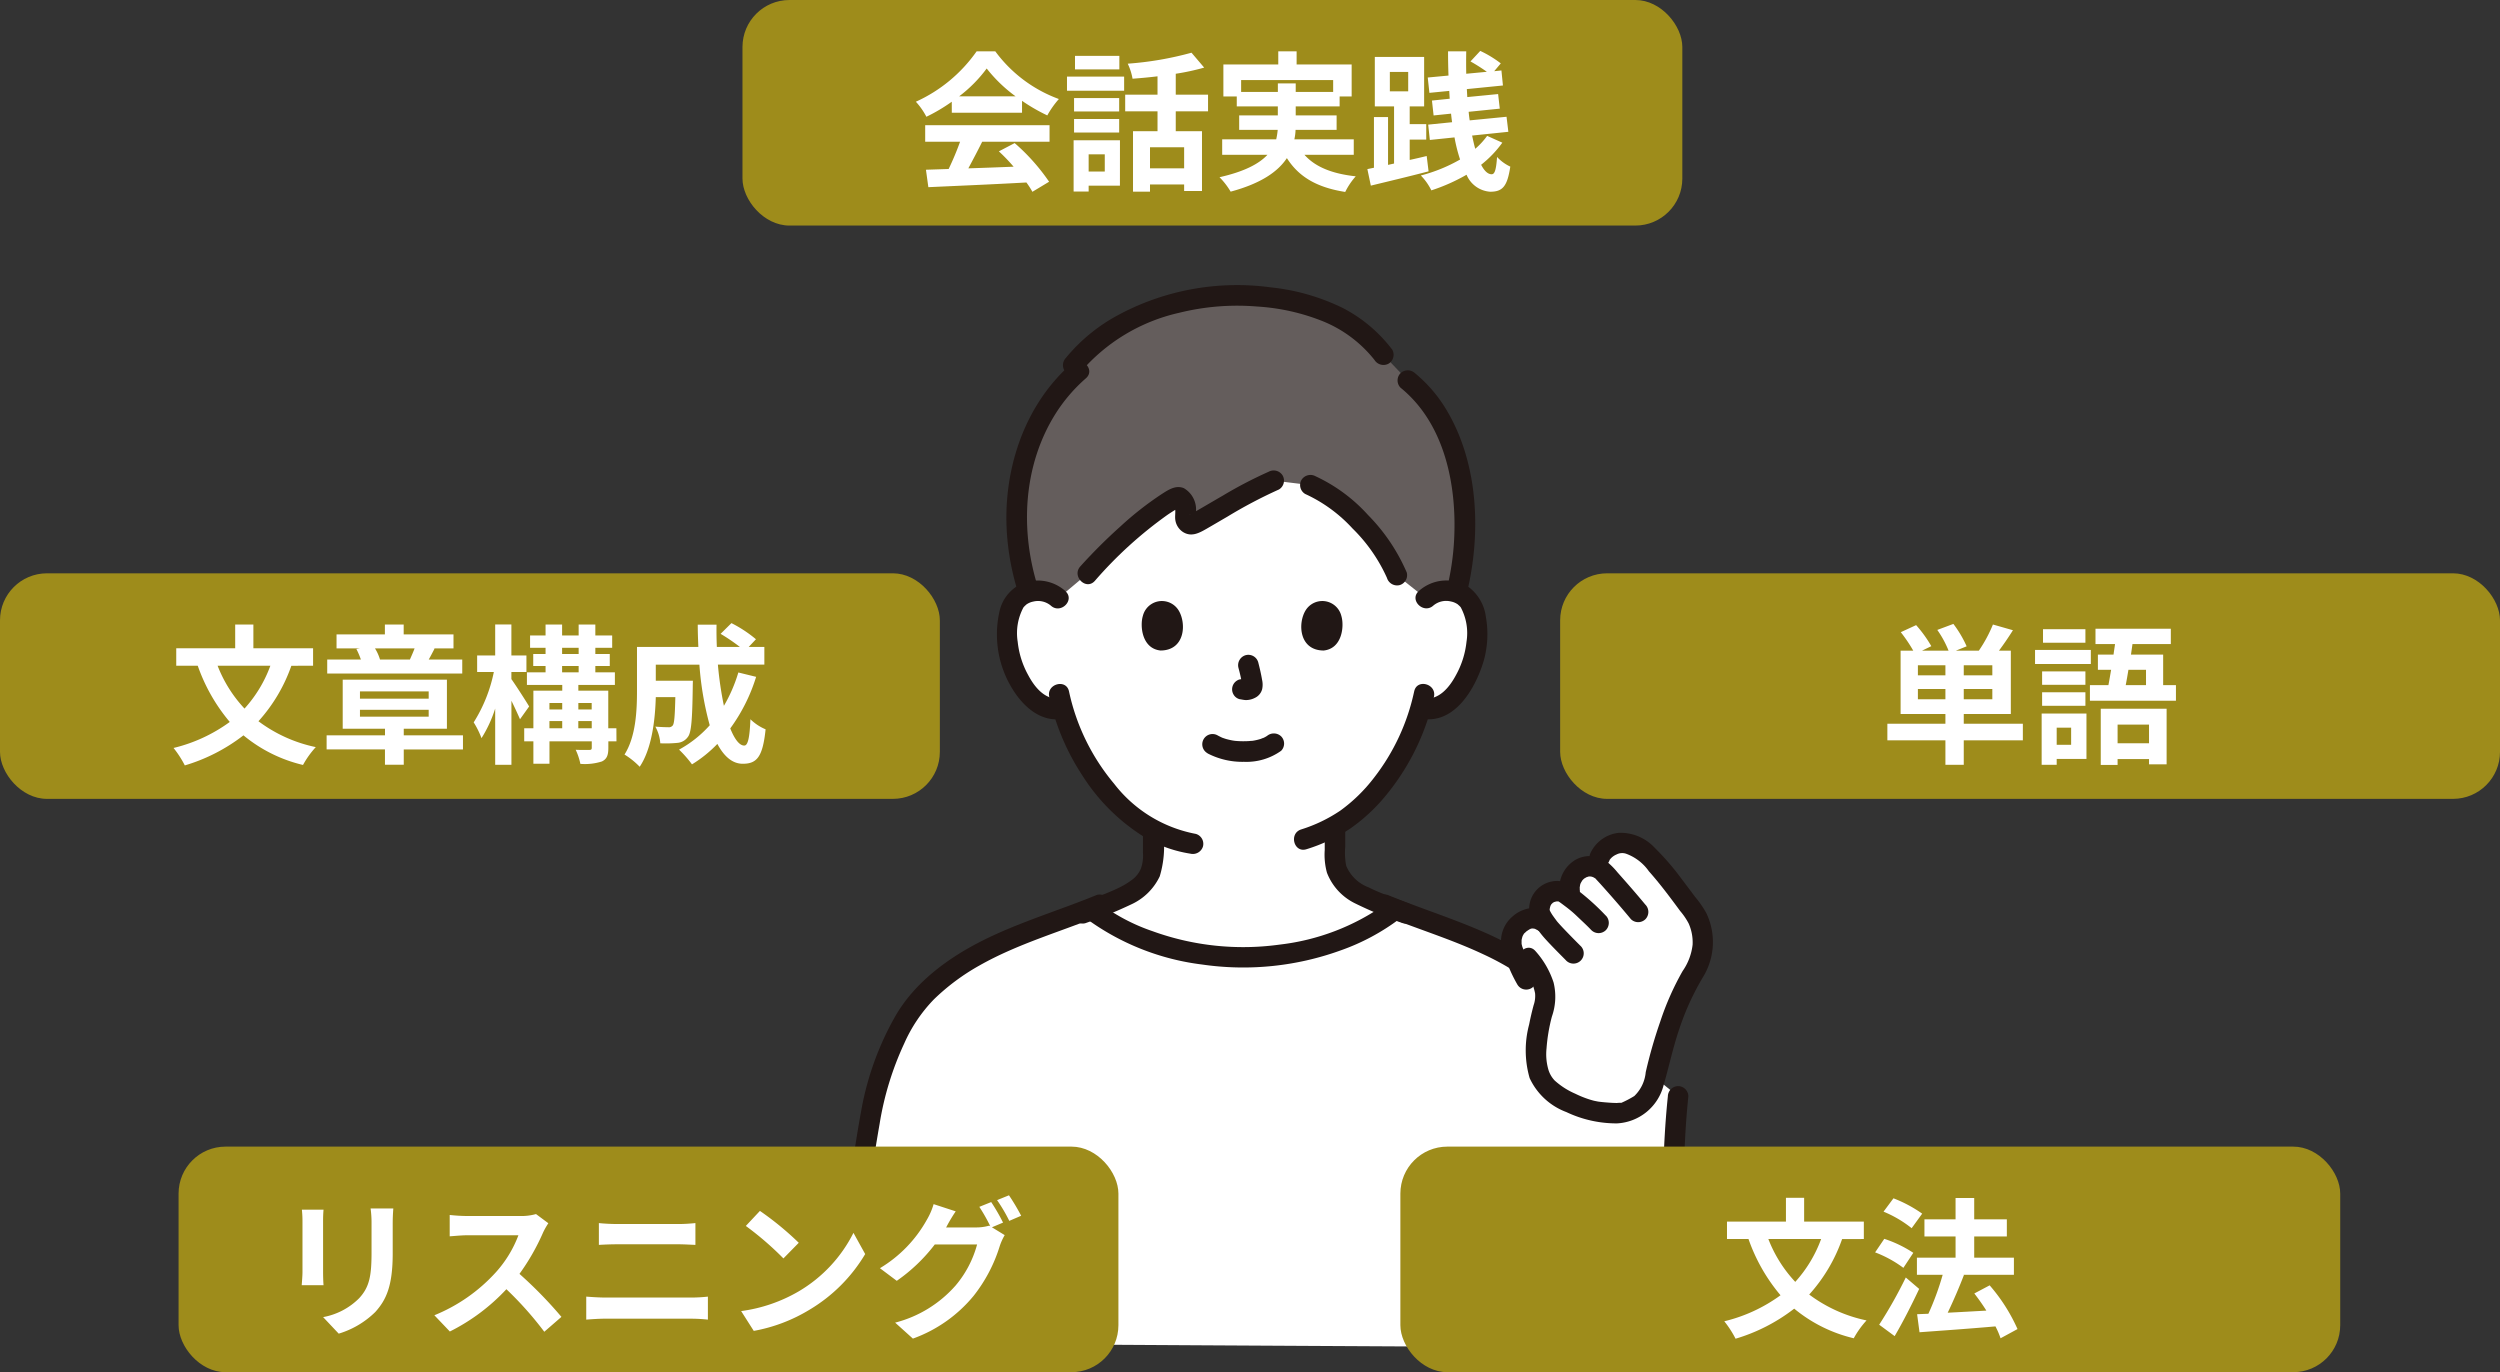 <svg xmlns="http://www.w3.org/2000/svg" xmlns:xlink="http://www.w3.org/1999/xlink" width="266" height="146" viewBox="0 0 266 146">
  <rect x="0" y="0" width="266" height="146" fill="#333333" stroke="none"/>
  <defs>
    <clipPath id="clip-path">
      <rect id="長方形_506" data-name="長方形 506" width="94.02" height="116.169" fill="none"/>
    </clipPath>
  </defs>
  <g id="グループ_3054" data-name="グループ 3054" transform="translate(21115 2184.299)">
    <g id="グループ_3049" data-name="グループ 3049" transform="translate(-21026.77 -2156.468)">
      <g id="グループ_3048" data-name="グループ 3048" clip-path="url(#clip-path)">
        <path id="パス_2454" data-name="パス 2454" d="M86.2,57.167a3.062,3.062,0,0,1,2.213-.81,2.84,2.84,0,0,1,2.55,1.417,8.5,8.5,0,0,1,.248,5.986,9.246,9.246,0,0,1-2.714,4.4,3.29,3.29,0,0,1-2.883.687,23.531,23.531,0,0,1-4.388,8.439,16.476,16.476,0,0,1-4.713,4.107v3.034a4.653,4.653,0,0,0,.2,1.643,4,4,0,0,0,1.2,1.745,13.468,13.468,0,0,0,4.011,2.03l1.006.4c-3.433,2.828-9.681,5.108-16.193,5.127-6.467-.019-12.674-2.269-16.123-5.07l1.155-.455a13.465,13.465,0,0,0,4.011-2.03,3.991,3.991,0,0,0,1.2-1.745,4.632,4.632,0,0,0,.2-1.643V81.852a18.292,18.292,0,0,1-5.245-4.565,23.532,23.532,0,0,1-4.381-8.412,3.32,3.32,0,0,1-2.787-.714,9.243,9.243,0,0,1-2.714-4.4,8.489,8.489,0,0,1,.248-5.986,2.839,2.839,0,0,1,2.55-1.417,3.062,3.062,0,0,1,2.212.81S41.2,39.123,65.759,39.123,86.2,57.167,86.2,57.167" transform="translate(-22.695 -21.333)" fill="#fff"/>
        <path id="パス_2455" data-name="パス 2455" d="M8.294,165.307a31.989,31.989,0,0,0-2.144,5.953c-.755,3.206-2.5,15.207-3.752,26.38,20.122.122,56.917.347,81.191.451v-1.019a8.886,8.886,0,0,0,6.838-6.6,21.39,21.39,0,0,0,.527-4.571c.253-5.911.069-8.839.676-14.523l-10.988-8.935a20.119,20.119,0,0,0-5.689-5.212c-4.191-2.657-9.082-4.1-13.4-5.775-3.429,2.837-9.689,5.126-16.214,5.146-6.562-.019-12.856-2.334-16.27-5.194-4.345,1.7-9.292,3.142-13.522,5.824a20.168,20.168,0,0,0-5.688,5.216,25.018,25.018,0,0,0-1.568,2.862" transform="translate(-1.308 -82.56)" fill="#fff"/>
        <path id="パス_2456" data-name="パス 2456" d="M128.419,150.254c3.564,1.465,7.272,2.57,10.763,4.214a29.057,29.057,0,0,1,4.967,2.913,15.921,15.921,0,0,1,3.835,3.814c.773,1.166,2.663.074,1.884-1.1-2.214-3.343-5.845-5.726-9.405-7.425-3.715-1.773-7.663-2.956-11.464-4.52a1.1,1.1,0,0,0-1.342.762A1.118,1.118,0,0,0,128.419,150.254Z" transform="translate(-69.591 -80.764)" fill="#211715"/>
        <path id="パス_2457" data-name="パス 2457" d="M170.943,194.016c-.3,2.859-.442,5.722-.506,8.594-.033,1.475-.062,2.949-.112,4.423A35,35,0,0,1,170,211.8a8.518,8.518,0,0,1-4.142,6.145,9.06,9.06,0,0,1-7.237.244,26.144,26.144,0,0,1-6.912-4.257,1.126,1.126,0,0,0-1.543,0,1.1,1.1,0,0,0,0,1.543,32.217,32.217,0,0,0,6.811,4.38,11.876,11.876,0,0,0,8.554.6,10.2,10.2,0,0,0,5.993-5.973,15.938,15.938,0,0,0,.886-5.1c.086-1.7.136-3.41.172-5.117.077-3.424.182-6.835.542-10.244a1.1,1.1,0,0,0-1.091-1.091,1.116,1.116,0,0,0-1.091,1.091Z" transform="translate(-81.712 -105.2)" fill="#211715"/>
        <path id="パス_2458" data-name="パス 2458" d="M90.338,24.4a15.516,15.516,0,0,0-4.865-7.43l-2.6-2.728c-2.952-3.891-7.749-6-14.6-6.3-8.916-.3-15.5,3.689-18.411,7.4l.6.617c-6.048,5.249-8.248,14.638-5.316,23.522a3.749,3.749,0,0,1,.92-.141,3.062,3.062,0,0,1,2.212.81L51.4,37.531c2.347-2.616,6.491-6.559,9.4-8.083.341-.179.779.063.917.633a3.746,3.746,0,0,1,.091,1.364.711.711,0,0,0,1.013.763c2.075-1.153,5.775-3.474,8.4-4.578l3.889.477a12.553,12.553,0,0,1,3.581,2.253A20.958,20.958,0,0,1,84.31,37.7l3.1,2.46a3.061,3.061,0,0,1,2.21-.81,3.66,3.66,0,0,1,1.033.176,28.22,28.22,0,0,0-.319-15.12" transform="translate(-23.912 -4.323)" fill="#645d5c"/>
        <path id="パス_2459" data-name="パス 2459" d="M59.758,151.509A26.279,26.279,0,0,0,72.081,156.4a30.437,30.437,0,0,0,14.743-1.5,23.223,23.223,0,0,0,6.312-3.387,1.1,1.1,0,0,0,0-1.543,1.12,1.12,0,0,0-1.543,0,24.254,24.254,0,0,1-11.26,4.312,28.267,28.267,0,0,1-13.508-1.424,20.081,20.081,0,0,1-5.522-2.888,1.128,1.128,0,0,0-1.543,0,1.1,1.1,0,0,0,0,1.543Z" transform="translate(-32.413 -81.607)" fill="#211715"/>
        <path id="パス_2460" data-name="パス 2460" d="M115.922,131.968v2.021a7.261,7.261,0,0,0,.237,2.425,6.043,6.043,0,0,0,2.978,3.252,43.106,43.106,0,0,0,5.1,2.116,1.1,1.1,0,0,0,1.342-.761,1.117,1.117,0,0,0-.762-1.342c-1.4-.554-2.881-1.032-4.218-1.706a4.172,4.172,0,0,1-2.386-2.282,6.982,6.982,0,0,1-.11-2.008v-1.716a1.092,1.092,0,0,0-2.183,0" transform="translate(-63.201 -71.386)" fill="#211715"/>
        <path id="パス_2461" data-name="パス 2461" d="M64.4,132.969V134.8a4.254,4.254,0,0,1-.2,1.677,2.8,2.8,0,0,1-.879,1.172,8.37,8.37,0,0,1-1.6.966c-1.265.609-2.695,1.085-4.038,1.614a1.124,1.124,0,0,0-.761,1.341,1.1,1.1,0,0,0,1.342.762,49.059,49.059,0,0,0,4.911-2.012,6.207,6.207,0,0,0,3.013-2.975,11.026,11.026,0,0,0,.4-4.372,1.092,1.092,0,0,0-2.183,0Z" transform="translate(-31.022 -71.932)" fill="#211715"/>
        <path id="パス_2462" data-name="パス 2462" d="M56.542,14.824a19.41,19.41,0,0,1,10.52-6.346,25.6,25.6,0,0,1,8.287-.667A22.429,22.429,0,0,1,82.4,9.4,13.47,13.47,0,0,1,87.843,13.5a1.128,1.128,0,0,0,1.493.392,1.1,1.1,0,0,0,.392-1.493,15.56,15.56,0,0,0-5.275-4.44,22.787,22.787,0,0,0-7.612-2.183A26.723,26.723,0,0,0,60.446,8.784,18.517,18.517,0,0,0,55,13.283a1.125,1.125,0,0,0,0,1.543,1.1,1.1,0,0,0,1.543,0Z" transform="translate(-29.825 -3.028)" fill="#211715"/>
        <path id="パス_2463" data-name="パス 2463" d="M44.849,47.467c-1.961-6.1-1.637-13.04,1.819-18.556a17.186,17.186,0,0,1,3.251-3.8c1.059-.928-.491-2.466-1.543-1.543-5.141,4.506-7.374,11.6-6.848,18.3a27.124,27.124,0,0,0,1.217,6.184c.428,1.332,2.536.762,2.1-.58Z" transform="translate(-22.604 -12.696)" fill="#211715"/>
        <path id="パス_2464" data-name="パス 2464" d="M133.309,27.3c4.749,3.849,6.023,10.5,5.692,16.317a27.867,27.867,0,0,1-.761,5.062c-.335,1.364,1.77,1.946,2.1.58,1.549-6.315,1.3-13.715-2.05-19.437a14.961,14.961,0,0,0-3.442-4.065,1.124,1.124,0,0,0-1.543,0A1.1,1.1,0,0,0,133.309,27.3Z" transform="translate(-72.52 -13.878)" fill="#211715"/>
        <path id="パス_2465" data-name="パス 2465" d="M51.445,100.207a24.916,24.916,0,0,0,3.509,8.347,20.844,20.844,0,0,0,6.866,6.732,13.7,13.7,0,0,0,4.638,1.611,1.126,1.126,0,0,0,1.343-.762,1.1,1.1,0,0,0-.763-1.342,14.33,14.33,0,0,1-8.691-5.337,22.673,22.673,0,0,1-4.8-9.829C53.247,98.255,51.14,98.835,51.445,100.207Z" transform="translate(-28.036 -53.898)" fill="#211715"/>
        <path id="パス_2466" data-name="パス 2466" d="M121.541,99.624a22.635,22.635,0,0,1-4.283,9.205,17.2,17.2,0,0,1-3.572,3.484,15.918,15.918,0,0,1-4.176,2.007c-1.33.434-.76,2.542.58,2.1a18.055,18.055,0,0,0,4.632-2.183,18.981,18.981,0,0,0,4.079-3.87,24.952,24.952,0,0,0,4.844-10.166c.3-1.369-1.8-1.955-2.1-.581Z" transform="translate(-59.302 -53.897)" fill="#211715"/>
        <path id="パス_2467" data-name="パス 2467" d="M87.867,112.537a8.069,8.069,0,0,0,3.888.9,6.345,6.345,0,0,0,3.942-1.171,1.091,1.091,0,0,0,0-1.543,1.125,1.125,0,0,0-1.543,0c.336-.261.1-.075.009-.02a2.737,2.737,0,0,1-.237.136c-.042.022-.085.041-.127.063-.091.045-.168.02.063-.023a3,3,0,0,0-.328.119,5.972,5.972,0,0,1-.917.209c.165-.025.026,0-.062,0s-.182.016-.27.022c-.217.014-.434.019-.652.018q-.292,0-.583-.021c-.091-.006-.178-.013-.267-.022-.03,0-.354-.057-.1-.011a7.89,7.89,0,0,1-.857-.19c-.12-.036-.237-.079-.355-.119-.273-.091.182.091-.061-.024-.147-.069-.291-.141-.435-.217a1.092,1.092,0,1,0-1.1,1.886" transform="translate(-47.618 -60.21)" fill="#211715"/>
        <path id="パス_2468" data-name="パス 2468" d="M94.945,93.4a17.892,17.892,0,0,1,.424,1.941l-.039-.29a1.173,1.173,0,0,1,.007.268l.039-.29a.648.648,0,0,1-.03.12l.11-.261a.511.511,0,0,1-.042.077l.171-.221a.412.412,0,0,1-.063.063l.221-.171a1.154,1.154,0,0,1-.154.081l.261-.11a1.146,1.146,0,0,1-.259.076l.29-.039a1.036,1.036,0,0,1-.243,0l.29.039c-.091-.013-.182-.035-.273-.045a.832.832,0,0,0-.435-.02.816.816,0,0,0-.406.13,1.092,1.092,0,0,0-.392,1.493h0a1.047,1.047,0,0,0,.652.5c.217.029.428.084.649.094a2.088,2.088,0,0,0,.968-.231,1.417,1.417,0,0,0,.779-.932,2.3,2.3,0,0,0-.009-.993c-.106-.625-.25-1.245-.409-1.858a1.091,1.091,0,0,0-1.342-.762h0a1.112,1.112,0,0,0-.763,1.342Z" transform="translate(-51.406 -50.178)" fill="#211715"/>
        <path id="パス_2469" data-name="パス 2469" d="M73.241,81.016c-.324,1.053-.113,3.476,1.883,3.683,2.637-.016,2.777-2.945,1.889-4.32a2.087,2.087,0,0,0-3.772.637" transform="translate(-39.87 -43.315)" fill="#211715"/>
        <path id="パス_2470" data-name="パス 2470" d="M114.718,81.017c.324,1.053.113,3.476-1.882,3.683-2.637-.016-2.777-2.945-1.89-4.32a2.086,2.086,0,0,1,3.772.637" transform="translate(-60.23 -43.315)" fill="#211715"/>
        <path id="パス_2471" data-name="パス 2471" d="M46.529,75.76a4.421,4.421,0,0,0-4.9-.67,4.268,4.268,0,0,0-2.129,2.9,11.024,11.024,0,0,0,1.586,8.484c1.095,1.663,2.844,3.177,4.973,2.9a1.128,1.128,0,0,0,1.091-1.091c0-.53-.5-1.169-1.091-1.091-1.672.221-2.8-1.187-3.508-2.525a9.3,9.3,0,0,1-1.1-3.514,5.794,5.794,0,0,1,.614-3.659h0c.045-.053.091-.1.14-.153.02-.019.236-.207.131-.127a1.887,1.887,0,0,1,.781-.341,2.118,2.118,0,0,1,1.869.44c1.043.935,2.592-.6,1.543-1.543Z" transform="translate(-21.398 -40.698)" fill="#211715"/>
        <path id="パス_2472" data-name="パス 2472" d="M138.749,77.3a2.118,2.118,0,0,1,1.869-.44,1.9,1.9,0,0,1,.781.341c-.1-.074.132.128.131.127.049.049.1.1.14.153h0a5.8,5.8,0,0,1,.614,3.659,9.319,9.319,0,0,1-1.1,3.514c-.71,1.339-1.837,2.746-3.509,2.525a1.1,1.1,0,0,0-1.091,1.091,1.12,1.12,0,0,0,1.091,1.091c3.467.459,5.588-3.356,6.431-6.155a10.455,10.455,0,0,0,.241-4.684,4.719,4.719,0,0,0-1.845-3.206,4.386,4.386,0,0,0-5.3.44C136.158,76.7,137.706,78.235,138.749,77.3Z" transform="translate(-74.477 -40.694)" fill="#211715"/>
        <path id="パス_2473" data-name="パス 2473" d="M110.719,51.95a15.7,15.7,0,0,1,5.037,3.67,17.241,17.241,0,0,1,3.67,5.269,1.126,1.126,0,0,0,1.342.762,1.1,1.1,0,0,0,.762-1.342,19.868,19.868,0,0,0-4.115-6.111,17.42,17.42,0,0,0-5.593-4.133,1.126,1.126,0,0,0-1.493.392,1.1,1.1,0,0,0,.392,1.493Z" transform="translate(-60.081 -27.225)" fill="#211715"/>
        <path id="パス_2474" data-name="パス 2474" d="M59.943,60.629a43.706,43.706,0,0,1,7.783-7.067c.3-.2.61-.4.925-.585a1.839,1.839,0,0,0,.313-.191s-.539-.126-.536-.13c-.04.045.045.206.057.281.065.425-.045.848.035,1.27a1.841,1.841,0,0,0,.8,1.215c.89.562,1.707.122,2.511-.34.743-.427,1.481-.864,2.222-1.293A50.366,50.366,0,0,1,79.535,50.9a1.1,1.1,0,0,0,.391-1.493,1.12,1.12,0,0,0-1.493-.392,45.987,45.987,0,0,0-4.87,2.539c-.776.447-1.546.9-2.322,1.351q-.49.285-.984.565a1.716,1.716,0,0,0-.221.123c.02-.136.481.025.512.034s.08.17.117.146.024-.332.025-.382a2.617,2.617,0,0,0-1.273-2.631c-.888-.366-1.694.206-2.42.671a34.232,34.232,0,0,0-4.312,3.385A56.827,56.827,0,0,0,58.4,59.086c-.938,1.041.6,2.59,1.543,1.543Z" transform="translate(-31.685 -26.65)" fill="#211715"/>
        <path id="パス_2475" data-name="パス 2475" d="M179.925,147.357a5.712,5.712,0,0,0,.03-1.322,7.031,7.031,0,0,0-.75-2.334c-1.522-2.076-2.84-3.89-4.4-5.633a15.657,15.657,0,0,0-1.2-1.154,3.5,3.5,0,0,0-2.486-.856,2.778,2.778,0,0,0-2.114,1.5l-.377,1.095a1.974,1.974,0,0,0-1.918.308,2.388,2.388,0,0,0-.913,2.216l.125.712-.591-.446a1.8,1.8,0,0,0-2.167.244,2.1,2.1,0,0,0-.546,1.767,3.739,3.739,0,0,0,.647,1.155,2.051,2.051,0,0,0-1.975-.449,3.7,3.7,0,0,0-.98.632,2.58,2.58,0,0,0-.556,2.716,33.338,33.338,0,0,0,1.419,3.052l1.394-.5a4.433,4.433,0,0,1,.562,3.137c-1.476,5.312-1.07,7.893.707,9.261a12.266,12.266,0,0,0,4.774,2.176,10.9,10.9,0,0,0,3.107.077,5.7,5.7,0,0,0,2.26-1.505,5.924,5.924,0,0,0,.921-2.281c.206-.971.868-3.382,1.382-4.956a32.008,32.008,0,0,1,2.657-6.025,6.286,6.286,0,0,0,.985-2.583" transform="translate(-87.02 -74.188)" fill="#fff"/>
        <path id="パス_2476" data-name="パス 2476" d="M170.964,136.534a1.731,1.731,0,0,1,.728-.57,1.3,1.3,0,0,1,1.025-.078,5.087,5.087,0,0,1,2.42,1.864c.8.9,1.548,1.848,2.274,2.81q.532.705,1.053,1.418a7.159,7.159,0,0,1,.9,1.319,4.936,4.936,0,0,1,.424,2.274,6.094,6.094,0,0,1-1.064,2.8,29.634,29.634,0,0,0-2.378,5.371,50.468,50.468,0,0,0-1.546,5.388,4.011,4.011,0,0,1-1.215,2.535,11.019,11.019,0,0,1-1.349.71c-.069.035-.327.2-.005.011-.125.072-.018-.011.053,0a4.2,4.2,0,0,0-.546.018c-.39,0-.78-.029-1.169-.061q-.265-.022-.53-.05c-.066-.007-.522-.067-.315-.035s-.316-.065-.4-.085c-.187-.045-.372-.1-.556-.159a10.877,10.877,0,0,1-1.472-.6,7.987,7.987,0,0,1-2.183-1.4,2.887,2.887,0,0,1-.658-1.118,5.887,5.887,0,0,1-.21-2.288,18.4,18.4,0,0,1,.572-3.4,6.36,6.36,0,0,0,.179-3.622,9.316,9.316,0,0,0-1.926-3.341c-.92-1.065-2.458.485-1.543,1.543a6.11,6.11,0,0,1,1.5,2.943,3,3,0,0,1-.158,1.281c-.18.675-.341,1.355-.474,2.04a10.66,10.66,0,0,0,.052,5.7,7,7,0,0,0,3.906,3.618,12.452,12.452,0,0,0,5.381,1.206,5.406,5.406,0,0,0,4.962-4.039c.587-2.028,1.017-4.092,1.705-6.093A27.812,27.812,0,0,1,180.9,149a7.125,7.125,0,0,0,.346-6.805,11,11,0,0,0-1.21-1.742q-.668-.9-1.353-1.8a27.772,27.772,0,0,0-2.925-3.4,4.946,4.946,0,0,0-3.844-1.591,3.761,3.761,0,0,0-3.053,2.287,1.1,1.1,0,0,0,.762,1.342,1.119,1.119,0,0,0,1.343-.762Z" transform="translate(-87.925 -72.878)" fill="#211715"/>
        <path id="パス_2477" data-name="パス 2477" d="M179.995,144.286c-.966-1.168-1.965-2.31-2.972-3.443a7.759,7.759,0,0,0-1.142-1.147,3.075,3.075,0,0,0-3.41-.139,3.528,3.528,0,0,0-1.591,3.572,1.1,1.1,0,0,0,1.343.762,1.118,1.118,0,0,0,.762-1.342c.038.258.014-.142.016-.2-.01.232.037-.152.054-.21s.045-.133.069-.2q-.058.149.026-.027c.019-.029.178-.283.071-.136a1.778,1.778,0,0,1,.308-.316c-.12.1.191-.108.231-.127-.173.084.136-.035.182-.045.079-.016.067-.016-.034,0a1.974,1.974,0,0,1,.208-.008c.131.01.139.007.022-.007a1.878,1.878,0,0,1,.207.05c.121.043.136.047.045.01a2.228,2.228,0,0,1,.2.11c.13.078.045.01.142.118.163.18.331.355.493.535,1.1,1.222,2.183,2.464,3.228,3.729a1.1,1.1,0,0,0,1.543,0,1.115,1.115,0,0,0,0-1.543Z" transform="translate(-93.151 -75.854)" fill="#211715"/>
        <path id="パス_2478" data-name="パス 2478" d="M171.939,148.628a25.138,25.138,0,0,0-2.924-2.653,4.759,4.759,0,0,0-1.5-.943,2.979,2.979,0,0,0-3.657,3.552,5.1,5.1,0,0,0,.968,1.7,10.567,10.567,0,0,0,.769.929c.67.728,1.37,1.426,2.065,2.128A1.093,1.093,0,1,0,169.2,151.8c-.524-.528-1.048-1.057-1.563-1.595-.259-.27-.517-.542-.764-.823-.042-.045-.084-.1-.125-.145s-.161-.2-.025-.026c.149.192-.042-.063-.075-.109-.095-.129-.191-.256-.283-.387-.074-.1-.146-.209-.212-.318-.038-.061-.072-.124-.108-.186,0-.006-.085-.161-.035-.057s-.085-.186-.064-.222c-.009.016,0,.227.018.058,0-.033.018-.273,0-.107-.016.146.039-.153.053-.2s.037-.114.057-.171c-.014.04-.1.19,0,.017.022-.04.182-.291.091-.171-.1.136.21-.159.1-.088-.1.061.16-.08.2-.105-.164.1-.073.024-.009.008s.116-.033.172-.049c.021-.006.171-.038.029-.012s.032,0,.072,0h.129c.268,0-.145.023,0,0,.026,0,.219.054.065.009-.125-.036-.014-.009.017.013.091.061.182.123.27.189.208.156.417.311.623.469-.019-.014-.108-.085-.009-.007l.214.169c.114.091.227.185.338.28.242.207.469.428.7.647.447.423.9.84,1.323,1.287a1.1,1.1,0,0,0,1.543,0,1.113,1.113,0,0,0,0-1.546Z" transform="translate(-89.308 -79.031)" fill="#211715"/>
        <path id="パス_2479" data-name="パス 2479" d="M162.239,151.782a3.12,3.12,0,0,0-1.938-.488,3.588,3.588,0,0,0-1.864.867,3.468,3.468,0,0,0-1.236,2.91,6.932,6.932,0,0,0,.764,2.35,15.506,15.506,0,0,0,.966,1.993,1.091,1.091,0,0,0,1.885-1.1,13.292,13.292,0,0,1-.805-1.632q-.2-.441-.389-.884c-.024-.056-.045-.112-.072-.169-.083-.193.1.236.029.069-.045-.109-.091-.217-.128-.329-.025-.081-.04-.162-.062-.244-.055-.211.007.194-.007-.1,0-.1,0-.2,0-.307,0-.276-.055.208.005-.061.02-.086.037-.173.062-.258.016-.056.035-.112.055-.167-.057.125-.059.132-.008.02.042-.075.084-.15.127-.224.123-.215-.141.122.036-.045.069-.066.147-.127.214-.2q.087-.07-.041.03c.052-.039.1-.077.157-.114.079-.055.16-.108.244-.156.118-.069.222-.081.045-.034.069-.022.139-.041.211-.057-.119.009-.114.009.015,0,.06,0,.33.04.1-.009a2.352,2.352,0,0,1,.293.082c-.175-.063.2.113.236.136a1.092,1.092,0,1,0,1.1-1.885Z" transform="translate(-85.715 -82.494)" fill="#211715"/>
        <path id="パス_2483" data-name="パス 2483" d="M2.183,195.841c.878-7.811,1.84-15.637,3.187-23.384a32.409,32.409,0,0,1,2.6-8.477,16.062,16.062,0,0,1,3.166-4.713,23.185,23.185,0,0,1,4.859-3.613c4.123-2.334,8.708-3.607,13.067-5.4a1.127,1.127,0,0,0,.762-1.343,1.1,1.1,0,0,0-1.342-.762c-4.047,1.664-8.263,2.9-12.18,4.869-3.705,1.864-7.275,4.487-9.339,8.158a31.4,31.4,0,0,0-3.494,9.58c-.606,3.249-1.072,6.526-1.532,9.8Q.861,188.185,0,195.841a1.1,1.1,0,0,0,1.091,1.091A1.117,1.117,0,0,0,2.183,195.841Z" transform="translate(0 -80.764)" fill="#211715"/>
      </g>
    </g>
    <rect id="長方形_18" data-name="長方形 18" width="100" height="24" rx="5" transform="translate(-21036 -2184.299)" fill="#9e8c1b"/>
    <path id="パス_2498" data-name="パス 2498" d="M18.056,10.248a14.541,14.541,0,0,0,2.928-2.96,15.572,15.572,0,0,0,3.072,2.96Zm-.784,1.744h7.472V10.728a19.334,19.334,0,0,0,2.688,1.552,9.862,9.862,0,0,1,1.232-1.744A14.636,14.636,0,0,1,21.9,5.464H19.912a15.888,15.888,0,0,1-6.464,5.36,7.433,7.433,0,0,1,1.12,1.6,18.474,18.474,0,0,0,2.7-1.6ZM14.44,15.08h3.712a30.726,30.726,0,0,1-1.216,2.9l-2.416.08.256,1.856c2.72-.128,6.672-.288,10.432-.5a8.482,8.482,0,0,1,.64.992l1.776-1.072a21.519,21.519,0,0,0-3.664-4.112l-1.68.88a19.07,19.07,0,0,1,1.568,1.632c-1.632.064-3.28.128-4.816.176.48-.9,1.008-1.888,1.472-2.832h7.168V13.32H14.44ZM35.1,5.944h-4.72v1.44H35.1Zm-1.552,10.48v1.824H31.832V16.424Zm1.616-1.5H30.232v5.456h1.6v-.624H35.16ZM30.28,14.1h4.8v-1.44h-4.8Zm4.8-3.664h-4.8v1.424h4.8Zm-5.552-.784h6.08v-1.5h-6.08Zm12.464,8.256H38.36v-2.24h3.632Zm2.544-6.064V10.072H41.1V7.848a24.331,24.331,0,0,0,3.024-.656L42.776,5.608a34.973,34.973,0,0,1-6.784,1.168,6.226,6.226,0,0,1,.512,1.6c.848-.064,1.76-.144,2.656-.256v1.952H35.72v1.776h3.44V13.96H36.552v6.432H38.36v-.768h3.632v.7h1.9V13.96H41.1V11.848Zm3.52-2.064V8.52h9.792V9.784H53.864V8.872h-1.9v.912ZM60.04,16.472V14.824H53.72a5.432,5.432,0,0,0,.128-1.008h4.368V12.28H53.864v-.96h4.672V10.264h1.28V6.856H53.96V5.464H52.008V6.856h-5.84v3.408h1.424V11.32H51.96v.96H47.848v1.536h4.1a7.334,7.334,0,0,1-.16,1.008H46.04v1.648h4.816c-.88.944-2.416,1.776-5.1,2.384a7.765,7.765,0,0,1,1.184,1.536c3.264-.88,5.04-2.144,5.984-3.568,1.264,1.984,3.168,3.12,6.208,3.6a7.4,7.4,0,0,1,1.12-1.664c-2.528-.272-4.32-1.008-5.456-2.288Zm3.84-8.816h1.952V9.72H63.88ZM67.8,16.6c-.592.144-1.2.288-1.808.416v-2.16h1.76V13.208h-1.76V11.32h1.536V6.056H62.28V11.32h2.048V17.4l-.64.144V12.456h-1.5v5.392l-.7.144.368,1.76c1.712-.416,4-.96,6.144-1.52Zm6.432-2.144a7.869,7.869,0,0,1-1.264,1.376c-.128-.432-.224-.9-.336-1.408l3.856-.4-.192-1.6-3.92.384c-.048-.288-.08-.592-.112-.912l3.312-.336L75.4,10.008l-3.28.32c-.016-.272-.032-.56-.048-.848l3.84-.384-.16-1.6-.768.08.7-.832A11.88,11.88,0,0,0,73.5,5.416l-1.04,1.12A19,19,0,0,1,74.2,7.64l-2.192.208c-.016-.784-.016-1.584,0-2.384H70.072c0,.864.016,1.728.048,2.576l-2.208.208.176,1.632L70.2,9.672c.016.288.032.56.048.832L68.36,10.7l.176,1.584,1.856-.192c.032.3.064.608.112.912l-2.544.256.176,1.632,2.624-.272a16.8,16.8,0,0,0,.592,2.352,16.82,16.82,0,0,1-4.176,1.7,6.1,6.1,0,0,1,1.12,1.584,19.733,19.733,0,0,0,3.744-1.664,2.945,2.945,0,0,0,2.512,1.808c1.312,0,1.824-.544,2.144-2.672A4.466,4.466,0,0,1,75.288,16.7c-.1,1.408-.256,1.84-.576,1.84-.416,0-.784-.368-1.12-1.008a11.623,11.623,0,0,0,2.256-2.352Z" transform="translate(-21031 -2184.299)" fill="#fff"/>
    <rect id="長方形_18-2" data-name="長方形 18" width="100" height="24" rx="5" transform="translate(-21115 -2123.299)" fill="#9e8c1b"/>
    <path id="パス_2496" data-name="パス 2496" d="M23.768,9.832a13.885,13.885,0,0,1-2.752,4.56,14.127,14.127,0,0,1-2.864-4.56Zm4.544,0V7.976H21.96V5.448H20.024V7.976H13.752V9.832H16.04a18.932,18.932,0,0,0,3.408,5.984,16.827,16.827,0,0,1-5.984,2.768,10.755,10.755,0,0,1,1.2,1.856,19,19,0,0,0,6.24-3.2,15.53,15.53,0,0,0,6.336,3.152,9.653,9.653,0,0,1,1.36-1.9,15.385,15.385,0,0,1-6.1-2.752,17.322,17.322,0,0,0,3.5-5.9Zm10.8-1.84c-.144.384-.336.816-.5,1.184H35.432A4.738,4.738,0,0,0,34.9,7.992Zm5.072,1.184H40.616c.192-.336.4-.736.624-1.168l-.1-.016h2.112V6.5h-5.3V5.448h-2V6.5H30.808V7.992h2.48l-.368.064a8.735,8.735,0,0,1,.48,1.12H29.816v1.488H44.184ZM33.3,14.52h7.312v.736H33.3Zm0-1.952h7.312v.768H33.3Zm10.96,4.672h-6.3v-.7h4.592V11.32H31.464v5.216h4.5v.7H29.752v1.5H35.96v1.632h2V18.744h6.3Zm7.04-3.072c-.256-.448-1.44-2.288-1.888-2.912V10.5h1.6V8.744h-1.6v-3.3H47.688v3.3h-1.92V10.5h1.776a16,16,0,0,1-2.144,5.36,9.129,9.129,0,0,1,.832,1.68,13.5,13.5,0,0,0,1.456-3.152v5.984h1.728V13.56c.352.72.7,1.472.912,1.968Zm5.232,2.32V15.72H57.96v.768Zm-3.072-.768h1.36v.768h-1.36Zm1.36-1.92v.688h-1.36V13.8Zm3.136,0v.688H56.536V13.8ZM54.808,9.864h1.76v.672h-1.76Zm0-1.936h1.76v.656h-1.76Zm5.776,8.56H59.72v-4H56.536V11.88h3.888V10.536h-2.08V9.864H59.88V8.584H58.344V7.928h1.792V6.616H58.344V5.448H56.568V6.616h-1.76V5.448h-1.76V6.616H51.4V7.928h1.648v.656H51.736v1.28h1.312v.672H51.064V11.88h3.76v.608H51.752v4h-.976V17.88h.976v2.384h1.712V17.88h4.5v.672c0,.192-.064.24-.272.24-.192,0-.848.016-1.44-.016a6.628,6.628,0,0,1,.5,1.5,5.98,5.98,0,0,0,2.288-.256c.528-.256.688-.656.688-1.456V17.88h.864ZM73.56,10.552A16.2,16.2,0,0,1,72.024,14.1a37.781,37.781,0,0,1-.64-4.384h4.944V7.832H74.664l.768-.816A13.386,13.386,0,0,0,72.824,5.3L71.672,6.44A20.03,20.03,0,0,1,73.72,7.832H71.272c-.032-.784-.048-1.568-.032-2.368h-2c0,.8.032,1.584.064,2.368H62.776V12.5c0,2.08-.112,4.864-1.328,6.784a8.329,8.329,0,0,1,1.616,1.3c1.312-1.952,1.648-5.072,1.712-7.408h2.08c-.048,2.016-.112,2.784-.272,3.008a.517.517,0,0,1-.48.192c-.256,0-.8-.016-1.376-.064a4.317,4.317,0,0,1,.528,1.776,12.59,12.59,0,0,0,1.84-.048,1.5,1.5,0,0,0,1.1-.64c.368-.464.464-1.888.512-5.248,0-.224.016-.72.016-.72H64.776V9.72h4.64a33.051,33.051,0,0,0,1.1,6.448,12.223,12.223,0,0,1-3.264,2.592,12.542,12.542,0,0,1,1.376,1.568,13.561,13.561,0,0,0,2.7-2.176c.7,1.312,1.584,2.112,2.7,2.112,1.488,0,2.128-.7,2.432-3.664a5.175,5.175,0,0,1-1.616-1.072c-.08,2-.272,2.8-.656,2.8-.512,0-1.024-.672-1.488-1.824a18.585,18.585,0,0,0,2.752-5.488Z" transform="translate(-21110 -2123.299)" fill="#fff"/>
    <rect id="長方形_18-3" data-name="長方形 18" width="100" height="24" rx="5" transform="translate(-21096 -2062.299)" fill="#9e8c1b"/>
    <path id="パス_2495" data-name="パス 2495" d="M17.848,6.584H15.432a11.287,11.287,0,0,1,.1,1.6v3.04c0,2.5-.208,3.7-1.312,4.9a7.239,7.239,0,0,1-3.84,2.016L12.04,19.9a9.421,9.421,0,0,0,3.888-2.3c1.184-1.312,1.856-2.8,1.856-6.24V8.184C17.784,7.544,17.816,7.032,17.848,6.584Zm-7.424.128H8.12a11.36,11.36,0,0,1,.064,1.232v5.392c0,.48-.064,1.1-.08,1.408h2.32c-.032-.368-.048-.992-.048-1.392V7.944C10.376,7.432,10.392,7.08,10.424,6.712Zm23.92,1.44-1.312-.976a5.735,5.735,0,0,1-1.648.208H25.736a17.875,17.875,0,0,1-1.888-.112V9.544c.336-.016,1.216-.112,1.888-.112H31.16a12.4,12.4,0,0,1-2.384,3.92,17.936,17.936,0,0,1-6.56,4.592l1.648,1.728a21.076,21.076,0,0,0,6.016-4.5A36.486,36.486,0,0,1,33.912,19.7l1.824-1.584a44.979,44.979,0,0,0-4.464-4.576,23.524,23.524,0,0,0,2.512-4.4A7.56,7.56,0,0,1,34.344,8.152Zm5.376-.016v2.32c.544-.032,1.28-.064,1.888-.064h6.608c.56,0,1.312.048,1.776.064V8.136c-.448.048-1.136.1-1.776.1H41.592C41.048,8.232,40.3,8.2,39.72,8.136ZM38.376,15.96v2.448c.592-.048,1.376-.1,2-.1H49.56a17.38,17.38,0,0,1,1.76.1V15.96a16.217,16.217,0,0,1-1.76.1H40.376C39.752,16.056,39,16.008,38.376,15.96Zm18.48-9.12-1.5,1.6a33.268,33.268,0,0,1,4,3.456l1.632-1.664A32.315,32.315,0,0,0,56.856,6.84Zm-2,10.656L56.2,19.608a17.327,17.327,0,0,0,5.936-2.256,17.014,17.014,0,0,0,5.92-5.92L66.808,9.176A15.066,15.066,0,0,1,60.984,15.4,16.491,16.491,0,0,1,54.856,17.5ZM81.464,5.9,80.2,6.408a18.554,18.554,0,0,1,1.168,2.064l-.112-.064a5.04,5.04,0,0,1-1.392.192h-3.2c.016-.032.032-.048.048-.08a16.6,16.6,0,0,1,.976-1.632L75.336,6.12a7.239,7.239,0,0,1-.72,1.664,13.837,13.837,0,0,1-4.992,5.152l1.792,1.344a17.978,17.978,0,0,0,4.048-3.872h4.5a11.318,11.318,0,0,1-2.272,4.352,12.8,12.8,0,0,1-6.448,3.968l1.888,1.7A14.9,14.9,0,0,0,79.576,15.9a16.245,16.245,0,0,0,2.8-5.328A6.406,6.406,0,0,1,82.9,9.416l-1.36-.832,1.184-.5A20.339,20.339,0,0,0,81.464,5.9Zm1.888-.72-1.264.512a16.963,16.963,0,0,1,1.3,2.208l1.264-.544A22.845,22.845,0,0,0,83.352,5.176Z" transform="translate(-21091 -2062.299)" fill="#fff"/>
    <rect id="長方形_18-4" data-name="長方形 18" width="100" height="24" rx="5" transform="translate(-20966 -2062.299)" fill="#9e8c1b"/>
    <path id="パス_2494" data-name="パス 2494" d="M39.768,9.832a13.885,13.885,0,0,1-2.752,4.56,14.127,14.127,0,0,1-2.864-4.56Zm4.544,0V7.976H37.96V5.448H36.024V7.976H29.752V9.832H32.04a18.932,18.932,0,0,0,3.408,5.984,16.827,16.827,0,0,1-5.984,2.768,10.755,10.755,0,0,1,1.2,1.856,19,19,0,0,0,6.24-3.2,15.53,15.53,0,0,0,6.336,3.152,9.654,9.654,0,0,1,1.36-1.9,15.385,15.385,0,0,1-6.1-2.752,17.322,17.322,0,0,0,3.5-5.9Zm6.208-2.7A14.043,14.043,0,0,0,47.464,5.5L46.408,6.92A12.2,12.2,0,0,1,49.4,8.68ZM49.576,11.3a12.892,12.892,0,0,0-3.088-1.488l-.976,1.44A12.326,12.326,0,0,1,48.52,12.9Zm-.8,2.624a47.816,47.816,0,0,1-2.832,5.024l1.648,1.216c.9-1.536,1.824-3.36,2.608-5.024Zm11.888,5.488A18.616,18.616,0,0,0,57.7,14.76l-1.632.864c.432.56.88,1.184,1.28,1.824-1.408.08-2.832.16-4.112.224.576-1.2,1.216-2.672,1.728-4.016L54.9,13.64H60.28V11.816H56.056V9.56h3.472V7.736H56.056V5.464H54.072V7.736H50.76V9.56h3.312v2.256H49.96V13.64H52.7a28.989,28.989,0,0,1-1.52,4.144l-1.2.048.256,1.92c2.16-.16,5.184-.368,8.08-.624a8.836,8.836,0,0,1,.544,1.264Z" transform="translate(-20961 -2062.299)" fill="#fff"/>
    <rect id="長方形_18-5" data-name="長方形 18" width="100" height="24" rx="5" transform="translate(-20949 -2123.299)" fill="#9e8c1b"/>
    <path id="パス_2497" data-name="パス 2497" d="M33.064,13.4V12.312h2.928V13.4Zm2.928-2.544H33.064V9.784h2.928Zm4.992,0h-3.04V9.784h3.04Zm0,2.544h-3.04V12.312h3.04Zm3.248,2.608H37.944v-1.04h5.008V8.232H41.688c.48-.64,1.008-1.408,1.488-2.176l-2.128-.608a14.711,14.711,0,0,1-1.5,2.784H37.1l1.152-.464A12.191,12.191,0,0,0,36.84,5.384l-1.712.64a10.78,10.78,0,0,1,1.2,2.208H33.5l.992-.48a13.468,13.468,0,0,0-1.616-2.24l-1.632.752a16.347,16.347,0,0,1,1.328,1.968H31.224v6.736h4.768v1.04H29.816v1.76h6.176v2.608h1.952V17.768h6.288ZM50.888,5.944H46.376v1.44h4.512Zm.576,2.208H45.528v1.5h5.936Zm-.576,2.288H46.28v1.424h4.608ZM46.28,14.1h4.608v-1.44H46.28Zm3.088,2.32v1.824H47.832V16.424ZM51,14.92H46.232v5.456h1.6v-.624H51ZM57.656,16.1v1.984H54.312V16.1ZM52.52,20.392h1.792v-.624h3.344v.56h1.872v-5.92H52.52Zm4.816-10.128V11.9h-2.16c.1-.5.192-1.056.288-1.632ZM59.16,11.9V8.648H55.736l.16-1.12h4.08V5.9H51.96V7.528h2.08c-.048.368-.112.736-.16,1.12H52.216v1.616h1.408c-.1.576-.192,1.136-.288,1.632H51.368V13.56H60.52V11.9Z" transform="translate(-20944 -2123.299)" fill="#fff"/>
  </g>
</svg>
